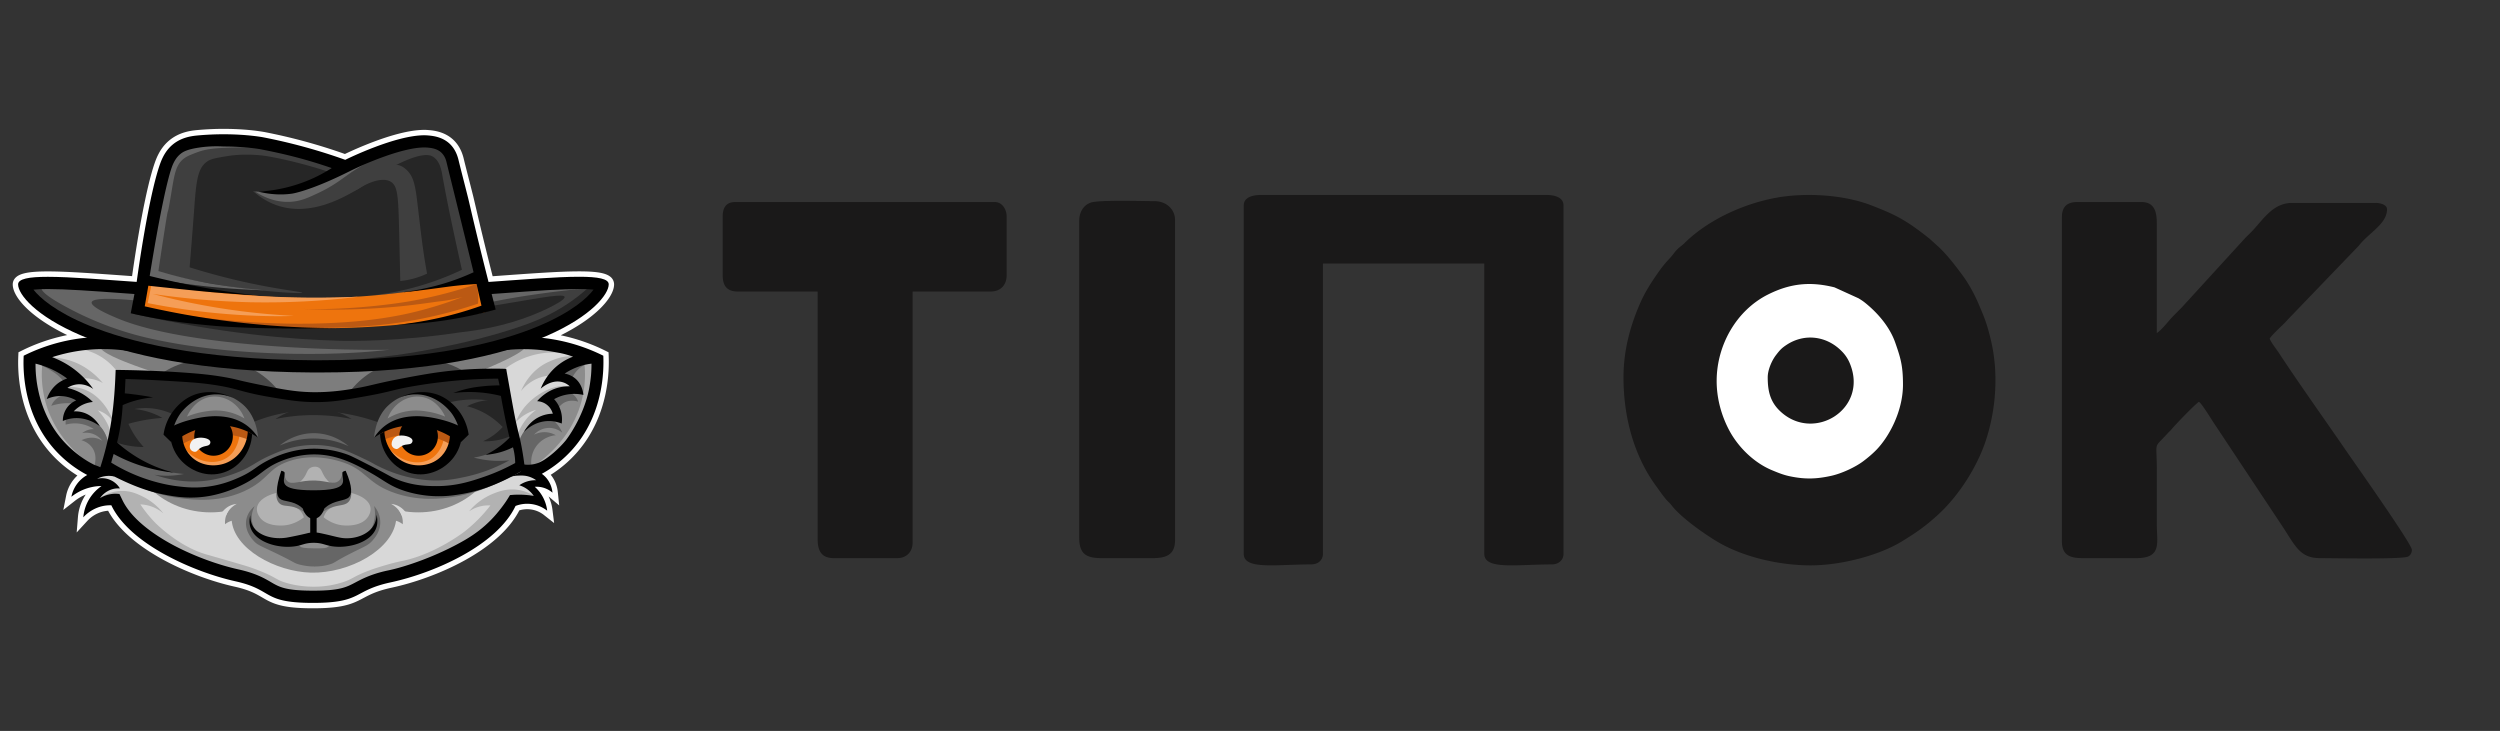 <svg xmlns="http://www.w3.org/2000/svg" width="236" height="69" fill="none"><rect width="100%" height="100%" fill="#333333" stroke="none"/><path fill="#fff" d="M170.78 46.829c5.656 0 10.242-4.626 10.242-10.332s-4.586-10.332-10.242-10.332-10.242 4.626-10.242 10.332 4.585 10.332 10.242 10.332"/><path fill="#1A1919" fill-rule="evenodd" d="M194.642 20.522v30.546c0 1.285.673 1.62 1.944 1.62h5.074c2.439 0 1.944-1.41 1.944-3.157v-5.204c0-2.824-.365-1.888 1.056-3.457.174-.192.141-.116.334-.346.4-.479 2.166-2.313 2.586-2.596.287.195 1.074 1.498 1.335 1.894l6.545 9.863c1.211 1.834 1.647 3.003 3.534 3.003 1.165 0 7.721.128 8.317-.142.231-.105.398-.41.361-.679-.087-.642-5.367-8.113-6.214-9.344-1.963-2.86-4.445-6.331-6.304-9.168-.258-.393-.816-1.095-.896-1.4.249-.374 1.007-1.061 1.375-1.428.135-.137.204-.212.33-.35l.081-.09 6.621-6.885c.937-1.224 2.67-2.044 2.67-3.449 0-.43-.627-.597-1.1-.597h-7.864c-1.727 0-2.632 1.422-3.656 2.54-.253.275-.496.497-.763.767l-6.003 6.57c-.289.29-.514.52-.803.81-.394.394-1.022 1.251-1.544 1.6V21.12c.004-.928-.118-2.047-1.437-2.047h-6.089c-.972 0-1.434.466-1.434 1.45m-126.42-.084v5.545c0 1.014.419 1.537 1.437 1.537h7.527v23.376c0 1.136.39 1.79 1.523 1.79h6.003c.857 0 1.438-.593 1.438-1.45V27.52h7.357c1.01 0 1.521-.674 1.521-1.537v-5.545c0-.687-.438-1.364-1.1-1.364H69.405c-.842-.002-1.183.509-1.183 1.364m49.186-1.04v32.886c0 1.531 3.07.996 6.371.996.649 0 1.107-.414 1.107-.996V24.88h15.232v27.405c0 1.531 3.071.996 6.371.996.647 0 1.107-.414 1.107-.996V19.398c0-.766-.81-.996-1.662-.996H119.07c-.851 0-1.662.23-1.662.995m35.85 16.227c0 3.832 1.024 7.443 3.056 10.227.326.446.586.839.942 1.267.191.23.339.322.531.573.888 1.16 3.023 2.65 4.246 3.395 2.328 1.416 5.76 2.286 8.895 2.286 2.885 0 6.461-.948 8.591-2.253 1.423-.872 2.213-1.418 3.466-2.56l.042-.041.043-.041c1.886-1.761 3.591-4.441 4.398-6.91.991-3.024 1.199-6.458.457-9.525-.358-1.479-.568-1.995-1.125-3.301-.422-.994-.955-1.967-1.558-2.78-.671-.903-1.426-1.899-2.256-2.672l-.847-.765c-2.173-1.715-3.1-2.226-5.569-3.169-2.531-.965-6.087-1.192-8.846-.696-3.113.56-6.455 2.076-8.696 4.278-.431.423-.54.356-1.073 1.052-.456.597-.643.621-1.487 1.827-.587.838-1.186 1.781-1.605 2.732-.848 1.924-1.605 4.295-1.605 7.076m13.615 0c0 1.285.228 2.318 1.204 3.222 3.157 2.933 8.29-.226 6.567-4.493a3.5 3.5 0 0 0-.814-1.226c-1.412-1.418-3.488-1.686-5.178-.572-.481.316-.644.507-.993.96-.398.516-.786 1.396-.786 2.109m-4.82.34c0-3.383 1.867-6.668 4.848-8.163 2.096-1.05 3.981-1.248 6.277-.674l2.273 1.035c.282.176.41.257.651.451 1.184.959 2.295 2.257 2.811 3.734.493 1.415.729 2.15.729 3.958 0 2.493-1.306 4.948-2.557 6.208-.367.37-.764.703-1.187 1.021-.762.575-2.057 1.17-3.026 1.383-1.417.315-2.504.339-3.921.041-.627-.13-1.158-.355-1.705-.583-1.677-.704-3.174-2.173-4.026-3.788-.725-1.38-1.167-2.983-1.167-4.623m-60.176-15.1v29.862c0 1.526.605 1.963 2.115 1.963h4.82c1.332 0 2.114-.355 2.114-1.706V20.779c0-1.052-.859-1.791-1.944-1.791-1.052 0-5.305-.135-6.031.144a3 3 0 0 0-.287.136c-.486.303-.787.867-.787 1.597" clip-rule="evenodd"/><path fill="#fff" d="M21.113 12.164c1.146 0 2.097.073 2.763.146a18 18 0 0 1 1.04.146q.01 0 .015.003h.007a53 53 0 0 1 7.622 2.078 35 35 0 0 1 2.686-1.145c1.49-.561 3.35-1.132 4.808-1.132q.132 0 .258.007l.244.02h.005c.379.04 1.256.13 2.03.736l.153.128.002.002c.442.4.82.977 1.023 1.802v.002c.274 1.123.498 1.96.878 3.47.096.378.283 1.206.599 2.54.293 1.233.7 2.913 1.259 5.11 3.415-.246 6.235-.46 8.16-.46.901 0 1.65.045 2.187.172.265.063.525.156.729.309a.92.92 0 0 1 .389.744c0 .365-.152.764-.392 1.156-.246.402-.61.841-1.1 1.298-.803.75-1.963 1.566-3.542 2.355 1.778.369 3.21.958 4.241 1.471l.269.134.013.303c.052 1.251.09 5.562-2.915 9.062l-.146.166a11.4 11.4 0 0 1-2.41 2.035l.04.048c.487.614.598 1.269.63 1.584l.132 1.26-.961-.816-.043-.033c.246.517.333.98.37 1.282l.153 1.228-.967-.763a2.55 2.55 0 0 0-1.23-.52 2.6 2.6 0 0 0-1.086.086c-.997 1.936-2.98 3.519-5.157 4.72-2.264 1.25-4.812 2.13-6.89 2.578-1.724.372-2.307.816-3.135 1.22-.883.43-1.894.727-4.293.727h-.048c-2.464-.002-3.46-.316-4.316-.776-.79-.424-1.323-.886-3.062-1.272-2-.444-4.537-1.334-6.804-2.584-2.139-1.18-4.11-2.721-5.115-4.576a3 3 0 0 0-.62.112 3.03 3.03 0 0 0-1.351.855l-.996 1.082.12-1.471a4.5 4.5 0 0 1 .512-1.735l.001-.002q.106-.198.223-.37a4.3 4.3 0 0 0-1.045.611l-1.074.843.267-1.346c.06-.307.215-.875.647-1.445l.074-.094q.17-.208.342-.364a11.6 11.6 0 0 1-2.313-1.882l-.204-.222c-3.18-3.553-3.118-8-3.06-9.231l.013-.3.266-.133a17.3 17.3 0 0 1 4.336-1.491c-1.616-.784-2.801-1.594-3.622-2.339-.497-.452-.869-.887-1.119-1.288-.244-.39-.4-.79-.4-1.158 0-.327.17-.578.39-.743.203-.152.462-.245.727-.308.537-.128 1.286-.175 2.187-.175 1.892 0 4.636.206 7.96.446.39-2.74.802-5.134 1.2-7.036.425-2.035.843-3.559 1.214-4.329l.003-.005c.117-.236.42-.873 1.078-1.427.958-.807 2.07-.935 2.626-.989h.003c.909-.082 1.76-.117 2.522-.117M10.948 47.122a2 2 0 0 0-.38.024h-.002q-.107.017-.205.042h.041l.126.002.306.01.133.278c.81 1.695 2.648 3.208 4.84 4.417 2.176 1.2 4.622 2.058 6.535 2.483 1.91.424 2.597.979 3.322 1.368.659.354 1.474.654 3.84.656h.047c2.3 0 3.148-.282 3.852-.626.758-.37 1.487-.894 3.364-1.299l.38-.085c1.918-.452 4.203-1.266 6.236-2.389 2.118-1.17 3.894-2.635 4.752-4.31-.17.248-.71 1.014-1.43 1.749a11.8 11.8 0 0 1-2.608 2c-2.624 1.52-5.686 2.565-7.35 2.905-.377.078-1.11.243-1.948.596-.397.166-.71.333-1.01.49-.431.229-.847.45-1.49.604-.63.15-1.46.232-2.738.232h-.049c-1.297-.002-2.128-.087-2.748-.244-.636-.16-1.03-.39-1.432-.625l-.001-.001c-.619-.362-1.366-.803-2.955-1.154h-.001c-2.122-.473-4.55-1.391-6.501-2.468-2.341-1.293-4.034-2.787-4.783-4.359zM9.755 33.466c-.934 0-1.734.085-2.345.18l-.25.042q-.406.071-.773.155.188.108.382.23a8.8 8.8 0 0 1 2.448 2.354l-.666.661c.231.175.42.347.57.496l.785.777-1.096.096a2.3 2.3 0 0 0-.515.104c.938.398 1.418 1.16 1.565 1.413l-.733.672c-.301-.22-1.133-.767-2.19-.65-.321.036-.59.121-.808.215l-.467.2c.212.306.451.613.723.912.93 1.03 1.984 1.705 2.472 1.96l.207.11.05.026a5.8 5.8 0 0 1 2.04 1.186l-.209.41c.467.296.714.675.806.825l.501.825-.409-.02.158.326.002.002c.613 1.289 2.087 2.654 4.357 3.908 1.868 1.03 4.206 1.914 6.233 2.367 1.73.382 2.578.876 3.246 1.267l.279.16c.27.15.524.267.891.36.504.127 1.24.21 2.505.213h.047c1.245 0 1.985-.08 2.506-.205.509-.122.828-.29 1.252-.514.297-.156.646-.343 1.09-.53l.342-.136a12 12 0 0 1 1.793-.517h.002c1.559-.318 4.519-1.324 7.047-2.79h.001a10.8 10.8 0 0 0 2.392-1.832c.723-.74 1.256-1.52 1.35-1.659l.001-.002c.156-.23.276-.432.372-.591l.131-.219.253-.025q.206-.02.43-.03l-.659-.193.815-.575a3.4 3.4 0 0 0-.482.093l-.32-.967q.32-.13.655-.29h.003l.148-.068.035-.017h.002a.35.35 0 0 0 .103-.101c.045-.062.105-.172.152-.36l.111-.434.441.054c.202.025.487.043.818-.034.366-.084.637-.24.91-.43A9 9 0 0 0 52.9 41.39l.093-.11.023-.028.005-.006v-.001l.003-.003.011-.014.047-.062a9 9 0 0 0 .326-.474l-.572-.233a2.7 2.7 0 0 0-1.262-.19c-.96.093-1.572.684-1.756.875l-.807-.6c.172-.321.732-1.286 1.905-1.75l.182-.066a4 4 0 0 1 .262-.075 1.1 1.1 0 0 0-.673-.27l-1.067-.037.704-.81c.151-.174.395-.43.733-.686l-.487-.347c.231-.574.773-1.677 1.937-2.541q.102-.077.204-.146a30 30 0 0 0-.688-.122 15.3 15.3 0 0 0-4.013-.157c-4.242 1.237-10.07 2.138-17.897 2.138h-.532c-7.768-.04-13.602-.903-17.892-2.084a15 15 0 0 0-1.934-.124m-.563 13.449a3.5 3.5 0 0 0-.429.627l-.007.015q.249-.12.543-.208.12-.037.238-.063zm39.506.297a7 7 0 0 0-.258.012l-.064.103.11-.042q.089-.035.212-.073m-40.22-1.924c-.12.065-.295.176-.48.346q.255-.086.542-.15l.144-.029q.258-.047.491-.065l-.154-.399zm42.947-1.317a3.177 3.177 0 0 1-1.61.41l-.026.052q.078.014.159.035l.178.051.003.001q.109.036.206.078l.569-.316q.252-.142.52-.31M2.729 33.907c-.035 1.463.125 5.195 2.811 8.195l.186.202a10.6 10.6 0 0 0 2.747 2.083l.573.303q.11-.053.246-.105a5 5 0 0 0-.536-.21l-.042-.014-.04-.021h-.001l-.004-.003-.017-.01-.259-.136c-.572-.299-1.73-1.044-2.756-2.18a10.5 10.5 0 0 1-2.039-3.389l-.053.026.03-.09a12.25 12.25 0 0 1-.727-4.234l.003-.477zm53.615.422q.002.388-.025.853l-.025.319v.01l-.003.024a15 15 0 0 1-.203 1.368c-.296 1.43-.864 2.672-1.353 3.55a13 13 0 0 1-.841 1.322l-.058.077-.016.02-.006.008v.001h-.001l-.001.002-.002.003-.009.01-.03.036-.109.13a10 10 0 0 1-.979.983c.324-.278.648-.59.963-.942 2.664-2.983 2.839-6.703 2.81-8.196l-.112-.054zm-1.528 3.42a3.4 3.4 0 0 0-1.13-.012h-.002a3.4 3.4 0 0 0-.594.15 3.33 3.33 0 0 1 .436 2.172l-.086.581a12.35 12.35 0 0 0 1.376-2.89m-49.245.15v.001c-.418.02-.745.14-.942.234l-.11.052a10 10 0 0 0 .906 1.864v-.309c0-.227.02-.99.587-1.678l.066-.078.041-.045a2.5 2.5 0 0 0-.548-.04m-1.694-2.888c.027.498.091 1.066.219 1.678v.002q.024.12.063.288c.188-.36.49-.799.97-1.175l.004-.004q.095-.07.186-.132a7.656 7.656 0 0 0-1.442-.657m51.44-.075c-.264.062-.55.152-.847.278l.01.007.084.064h.002c.289.229.494.493.642.752l.032-.226c.016-.122.028-.225.035-.295l.009-.082.002-.02v-.007q.021-.244.031-.47M8.091 32.398q-.546.055-1.124.156a16.3 16.3 0 0 0-3.879 1.186l.385.093c.399.097.87.241 1.38.46l.22.097h.001a9 9 0 0 1 1.564.931l.615.457.052-.006a7.6 7.6 0 0 0-1.078-.834 8 8 0 0 0-1.48-.74l-1.358-.512 1.378-.452c.602-.198 1.349-.4 2.221-.552l.268-.044c.323-.05.695-.097 1.109-.132zm43.157.017-.27.11q.61.057 1.215.162c.846.144 1.232.212 2.07.502l1.339.464-1.327.498c-.337.126-.75.32-1.165.631l-.002.002-.036.028q.204-.137.436-.264l.18-.093a6.2 6.2 0 0 1 2.091-.633l.395-.046a16.4 16.4 0 0 0-4.926-1.361m-38.695.3-.016.047c4.13 1.073 9.697 1.854 17.05 1.892h.526c7.022 0 12.383-.733 16.4-1.765l.116-.11.088-.083c-3.807 1.001-9.189 1.825-16.599 1.825h-.522c-7.865-.04-13.486-.94-17.386-1.989zm8.526-18.375a10.6 10.6 0 0 0-2.261.105h-.001c-1.023.159-1.31.354-1.477.496l-.002.002c-.277.232-.418.506-.523.718-.099.205-.233.604-.394 1.208-.16.597-.337 1.363-.528 2.274-.361 1.721-.767 3.95-1.186 6.525q.765.187 1.547.362a78 78 0 0 0 7.75 1.322l-.086 1.017a117 117 0 0 1-2.686-.172h-.001c-1.644-.125-2.946-.26-5.049-.479-.685-.07-1.284-.136-1.762-.188l-.088.504-.086.491a82 82 0 0 0 4.458.866 81 81 0 0 0 12.975 1.072l.01 1.02h-.024c-.76.017-6.855.155-11.386-.206h-.006l-.006-.001c-.123-.013-2.568-.21-4.689-.552a55 55 0 0 1-2.393-.443c-.402-.082-.742-.16-.953-.206l-.484-.106.095-.491.242-1.254-.314-.022h-.002c-3.118-.23-5.554-.405-7.257-.405l-.201.002c.79.685 2.138 1.582 4.329 2.477 3.494 1.425 9.99 3.167 20.96 3.224h.518c10.738 0 17.103-1.746 20.533-3.19l.287-.122c2-.872 3.24-1.733 3.973-2.393l-.241-.002c-1.703 0-4.14.174-7.267.404l-.349.025c.09.347.168.642.226.876l.121.484-.477.133a40.763 40.763 0 0 1-9.41 1.458l-.07-1.018a34.4 34.4 0 0 0 5.71-1.1l.553-.162q.591-.18 1.15-.371l-.13-.576-.136-.596a50 50 0 0 0-.899.074c-1.108.103-1.744.21-3.3.412h-.001c-.262.034-.818.106-1.306.164-.244.03-.475.056-.648.073a5 5 0 0 1-.22.018 1 1 0 0 1-.1.002.52.52 0 0 1-.237-.062.51.51 0 0 1-.267-.39v-.007c-.035-.31.2-.467.216-.478a.5.5 0 0 1 .204-.087l.108-.02.305-.044c.257-.038.625-.095 1.078-.182.907-.174 2.15-.469 3.502-.974h.002a20 20 0 0 0 1.083-.44c-1.26-5.176-2.202-8.945-2.44-9.937l-.002-.005-.001-.005c-.042-.188-.131-.484-.363-.693-.264-.238-.635-.291-.97-.326a3 3 0 0 0-.286-.011c-.901 0-2.187.333-3.48.787a31 31 0 0 0-3.252 1.361l-.053.029-.051.023v.001l-.288.143-.04.018-.017.009-.004.001c-1.745.859-3.031 1.352-3.89 1.63-.43.14-.754.227-.973.28a6 6 0 0 1-.32.066l-.02.003h-.006l-.002.001h-.003c-.75.108-1.907.167-3.377-.195l.09-1.006a13.9 13.9 0 0 0 5.01-1.232l.002-.001q.372-.171.712-.353c-1.875-.6-3.58-1.015-5.558-1.398l-.026-.006-.033-.005-.18-.03c-.16-.024-.396-.056-.695-.088a24 24 0 0 0-2.487-.13h-.029m28.353 17.53q-.353.124-.733.247l.053.059-.105.099q.404-.13.785-.263zm7.005-4.225c-.628.848-2.17 2.25-5.396 3.608l-.227.094q.141.01.286.026l.34-.145c2.07-.908 3.474-1.861 4.35-2.68.44-.41.74-.78.926-1.085.133-.217.196-.384.223-.498zm-54.201-.665c.029.113.093.273.223.481.19.303.494.668.94 1.074.894.812 2.324 1.755 4.435 2.656q.198.084.404.168.154-.014.304-.024-.144-.056-.282-.113c-3.279-1.339-4.851-2.729-5.498-3.563zm10.695 2.203.165.036.069-.39.09-.521-.153-.011zm32.916-.875.098.433.039.17.19-.05-.146-.566zm8.818-1.67c-1.85 0-4.556.204-7.904.445l.034.133.535-.038 2.214-.16c2.092-.146 3.815-.247 5.126-.247.64 0 1.094.025 1.417.06l.86.097.005-.025a1.2 1.2 0 0 0-.332-.119q-.62-.146-1.955-.145m-50.158.006q-1.333 0-1.954.147c-.177.042-.28.087-.332.119l.004.024.88-.098c.322-.036.772-.06 1.407-.06 1.749 0 4.228.179 7.33.407l.438.03.026-.133c-3.297-.237-5.963-.436-7.799-.436m16.606-13.457c-.732 0-1.552.032-2.43.111l.001.001c-.531.051-1.368.162-2.073.756-.485.409-.712.878-.822 1.1-.309.644-.705 2.047-1.132 4.088-.388 1.858-.793 4.204-1.177 6.898l.122.008.03-.179c.447-2.782.883-5.193 1.27-7.038.194-.922.375-1.707.54-2.328.164-.61.32-1.095.466-1.396l.002-.004c.112-.227.33-.668.78-1.045.361-.307.85-.55 1.972-.724l.238-.035c.577-.077 1.328-.13 2.216-.08 1.066 0 1.957.066 2.586.134a17 17 0 0 1 .94.127l.058.01.037.008c2.376.46 4.38.971 6.74 1.784l.998.344-.82.524q.372-.172.779-.372l.03-.015.007-.002.016-.008.274-.135.013-.006.013-.006.01-.005.068-.035.003-.002c.787-.389 2.049-.948 3.37-1.411 1.304-.458 2.727-.844 3.811-.844q.198 0 .381.016l.006.001c.307.032 1.004.094 1.543.58l.086.082c.403.41.537.91.589 1.142.246 1.022 1.227 4.945 2.542 10.351l.101.413-.384.175-.357.158q.206-.015.363-.025l-.02-.11.565-.04.014-.002a326 326 0 0 1-1.217-4.945c-.322-1.356-.501-2.156-.595-2.523v-.002c-.376-1.493-.606-2.353-.88-3.479-.156-.633-.43-1.028-.714-1.286l-.104-.086c-.523-.41-1.136-.487-1.511-.527a4 4 0 0 0-.403-.02c-1.26 0-2.971.508-4.454 1.067a34 34 0 0 0-2.789 1.198l-.19.093-.2-.07a52.6 52.6 0 0 0-6.894-1.95l-.78-.157h-.002l-.01-.002-.047-.009-.188-.03a17 17 0 0 0-.733-.096 25 25 0 0 0-2.654-.14m11.343 2.682h.002l.001-.002zm-7.94-1.273h-.003z"/><path fill="#D8D8D8" d="M48.827 45.497c1.083-.362 3.035-1.197 4.732-3.08 3.11-3.458 2.916-7.75 2.86-8.65a16.5 16.5 0 0 0-4.534-1.493 16.5 16.5 0 0 0-5.615 0 38.4 38.4 0 0 0 .704 6.747 38 38 0 0 0 1.853 6.476"/><path fill="#D8D8D8" d="M49.663 45.816a2.45 2.45 0 0 1 1.263 1.517 7 7 0 0 0-1.21-.134 6.8 6.8 0 0 0-1.239.086 16 16 0 0 1-2.633 2.942s-3.62 3.143-9.014 4.411c-.246.057-.922.181-1.773.534-1.602.668-1.796 1.36-5.422 1.354-3.64-.004-3.767-.72-5.275-1.406-.865-.396-1.564-.525-1.82-.582-6.367-1.512-9.765-4.978-9.765-4.978a13 13 0 0 1-1.792-2.29 3.9 3.9 0 0 0-2.529.51 3.223 3.223 0 0 1 1.853-1.993 2.2 2.2 0 0 0-.856-.367c-.95-.186-1.701.33-1.871.453a5.5 5.5 0 0 1 1.82-1.277c.16-.067.32-.124.472-.177a64 64 0 0 0 1.872-13.624q17.173-.466 34.346-.925c.978 4.774 1.961 9.547 2.94 14.32.284.02.865.1 1.47.482.643.405.97.94 1.106 1.197a1.78 1.78 0 0 0-.974-.32 1.8 1.8 0 0 0-.969.267"/><path fill="#8C8C8C" d="M21.246 49.488a2 2 0 0 1 .289-1.216c.435-.691 1.158-.84 1.285-.863l.142 1.803a1.745 1.745 0 0 0-1.716.276"/><path fill="#B2B2B2" d="M50.864 47.118c-.014 0-1.13.077-1.144.081-.019 0-1.224.086-1.239.086a16 16 0 0 1-2.633 2.943s-3.62 3.142-9.014 4.41c-.245.058-.922.182-1.772.534-1.603.668-1.797 1.36-5.422 1.355-3.64-.005-3.768-.72-5.275-1.407-.865-.396-1.565-.525-1.82-.582-6.367-1.511-9.766-4.978-9.766-4.978a13 13 0 0 1-1.792-2.289 5 5 0 0 1-1.772-.114c.312-.239 1.078-.763 2.155-.811.917-.043 1.589.281 2.057.505a5.7 5.7 0 0 1 2.004 1.622 3.508 3.508 0 0 0-2.18-.858 12 12 0 0 0 1.405 1.735s1.933 1.984 4.348 2.833c.1.033.208.071.208.071.374.124.79.22 3.815 1.111.236.072.799.239 1.503.525 1.654.667 1.508.853 2.567 1.154.477.138 2.732.739 5.256-.081.993-.32.893-.496 2.41-1.078.374-.143.677-.248.951-.33.435-.133.752-.228 1.13-.333a17 17 0 0 1 1.205-.286c3.177-.677 5.87-2.809 5.87-2.809a14 14 0 0 0 2.374-2.413 3.25 3.25 0 0 0-2.014.558 5.8 5.8 0 0 1 2.326-1.688c.496-.195 1.229-.467 2.198-.353.988.124 1.706.606 2.06.887"/><path fill="#8C8C8C" d="M38.017 49.488a2 2 0 0 0-.288-1.216c-.435-.691-1.158-.84-1.286-.863l-.142 1.803a1.745 1.745 0 0 1 1.716.276"/><path fill="#8C8C8C" d="M37.412 48.911c-.175 2.947-4.476 5.245-8.073 5.145-3.318-.09-7.332-2.255-7.478-5.05-.109-2.036 1.867-3.733 2.723-4.463.803-.691 2.467-1.855 4.802-1.965.633-.028 3.229-.076 5.497 1.941.747.653 2.652 2.342 2.53 4.392"/><path fill="#262626" d="M16.727 14.082c1.546-1.255 3.602-1.016 7.327-.53a35.2 35.2 0 0 1 8.272 2.127 24 24 0 0 1 5.27-1.702c2.345-.468 2.903-.577 3.428-.372 1.579.624 2.108 2.703 2.69 5.154.685 2.914 1.474 6.5 2.264 10.658a72.7 72.7 0 0 1-16.767 1.688 72.5 72.5 0 0 1-15.996-2.046c.478-2.99.908-5.56 1.253-7.586.908-5.346 1.168-6.505 2.26-7.391"/><path fill="#3F3F3F" d="M16.779 13.972c1.55-1.287 3.625-1.016 7.327-.53a35.2 35.2 0 0 1 8.272 2.127 24 24 0 0 1 5.27-1.702c2.402-.477 2.936-.562 3.427-.372.894.353 1.693 1.245 2.818 5.117a48 48 0 0 1 1.54 7.534 53 53 0 0 1-5.393 1.178 52 52 0 0 1-5.039.577 26.6 26.6 0 0 0 8.603-2.432c-.822-3.681-1.437-6.6-1.857-8.974-.08-.463-.242-1.326-.898-1.717-.246-.143-1.107-.548-4.35 1.278-1.829 1.03-1.734 1.264-3.043 1.993-1.253.701-4.066 2.27-6.996 1.436-1.064-.306-1.92-.864-2.581-1.45a9.7 9.7 0 0 0 2.845.029c2.1-.296 3.612-1.23 4.401-1.808a43 43 0 0 0-3.796-1.078c-1.744-.41-2.51-.495-2.765-.52-1.616-.147-2.746.015-3.134.082-1.002.167-1.503.248-1.872.505-.983.687-1.044 2.022-1.276 5.155a522 522 0 0 1-.383 4.835 64 64 0 0 0 4.297 1.183c3.82.906 6.344 1.12 6.334 1.216-.014.114-3.956-.076-8.655-.878a64 64 0 0 1-6.282-1.397c.165-1.292.463-3.214.993-5.522.76-3.309 1.153-5.002 2.193-5.865"/><path fill="#B2B2B2" d="M31.4 45.93c-.048.177-.44.206-.525.215-.53.053-.648-.276-1.177-.29-.558-.015-.724.348-1.282.266-.066-.01-.468-.062-.5-.233-.034-.153.255-.239.567-.553.534-.534.425-.988.87-1.197.032-.015.34-.153.647-.038.44.162.345.643.936 1.278.27.286.501.405.463.553"/><path fill="#8C8C8C" d="M19.884 48.368c4.352 0 7.88-3.246 7.88-7.249s-3.528-7.248-7.88-7.248-7.88 3.245-7.88 7.248 3.528 7.249 7.88 7.249"/><path fill="#666" d="M32.69 45.402c.024.896-1.607 1.84-3.063 1.84-1.427 0-3.053-.901-3.063-1.84-.004-.282.137-.525.298-.716 0 .205.033.501.237.706.453.472 1.205-.086 2.69-.029 1.148.048 1.724.425 2.188.029.231-.2.312-.491.345-.706.203.2.359.439.368.716"/><path fill="#8C8C8C" d="M39.482 48.368c4.352 0 7.88-3.246 7.88-7.249s-3.528-7.248-7.88-7.248-7.88 3.245-7.88 7.248 3.528 7.249 7.88 7.249"/><path fill="#D8D8D8" d="M10.62 45.497c-1.083-.362-3.035-1.197-4.732-3.08-3.11-3.458-2.917-7.75-2.86-8.65a16.5 16.5 0 0 1 4.533-1.493 16.5 16.5 0 0 1 5.616 0 38.4 38.4 0 0 1-.704 6.747 38 38 0 0 1-1.854 6.476"/><path fill="#B2B2B2" d="M48.794 44.247a8.1 8.1 0 0 0 2.925-.596c.86-.353 1.475-.61 1.84-1.24.623-1.082-.308-2.823-1.008-3.72-.43-.552-.789-.781-.713-.981.151-.396 1.74-.143 3.162.157.964-1.392.936-3.018.156-3.777-1.016-.987-2.94-.124-3.36.067-1.679.754-2.402 2.27-2.61 2.752.955-1.16 2.387-1.693 3.678-1.355 1.049.272 1.659 1.035 1.871 1.33a2.7 2.7 0 0 0-.553-.29c-1.512-.572-3.29.462-4.24 1.383-.335.324-.87.925-1.267 1.888.194-.205.473-.458.842-.691a4.1 4.1 0 0 1 1.082-.477 5.06 5.06 0 0 0-1.82 2.55 5.05 5.05 0 0 0 .015 3"/><path fill="#B2B2B2" d="M54.5 33.59a15.46 15.46 0 0 0-7.923-1.364l-.482-2.351q-17.173.466-34.346.925c-.014.42-.028.849-.052 1.288q-.43-.035-.912-.048s-.558-.014-.998.005c-1.13.047-2.92.72-3.138.806.562.01 1.881.11 3.162 1.01a5.6 5.6 0 0 1 1.475 1.54 71 71 0 0 1 4.268.106c7.96.453 9.048 1.95 14.28 1.86 3.05-.053 2.581-.558 10.329-1.488 2.982-.358 5.44-.568 7.062-.692a7.6 7.6 0 0 1 2.69-1.54c2.065-.677 3.847-.272 4.584-.057"/><path fill="#666" d="M27.764 41.12c0 4.005-15.755 4.005-15.755 0 0-4.006 3.526-7.249 7.88-7.249 4.349 0 7.875 3.247 7.875 7.248M47.357 41.12c0 4.005-15.755 4.005-15.755 0 0-4.006 3.527-7.249 7.88-7.249 4.349 0 7.875 3.247 7.875 7.248"/><path fill="#000" d="M49.678 32.555c-.108-.41-1.725-.338-3.1-.21l-.483-2.35q-17.172.466-34.346.925c-.014.42-.028.848-.052 1.287q-.43-.035-.912-.047c-.586.057-1.304.186-1.356.49-.11.592 2.363 1.508 3.242 1.837 9.052 3.352 18.18 3.19 18.18 3.19 7.591-.263 12.399-1.74 15.32-2.99.87-.377 3.654-1.569 3.507-2.132" opacity=".3"/><path fill="#B2B2B2" d="M9.925 44.667a10.2 10.2 0 0 1-3.895-2.451c-3.19-3.243-3.044-7.587-3.002-8.45a8.7 8.7 0 0 1 1.891-.043c.289.024 1.04.096 1.825.358 1.427.481 2.41 1.426 2.964 2.074a3.56 3.56 0 0 0-2.255-.4 3.54 3.54 0 0 0-1.877.934 4 4 0 0 1 1.92-.062c2.34.53 3.214 3.148 3.28 3.348a2.597 2.597 0 0 0-1.541-1.235 4.84 4.84 0 0 1 1.305 2.432c.354 1.778-.416 3.161-.615 3.495"/><path fill="#666" d="M10.734 44.448c10.319.062 14.138-.463 15.495-1.035.298-.124 1.593-.73 3.36-.72.79.005 1.414.129 1.859.239 2.845.696 5.913 2.58 6.995 3.109 1.834.896 4.846 1.268 9.998-1.197l.01-.005c.004.01-2.6 1.607-5.664 2.074-.997.153-3.299.477-5.785-.467-2.506-.954-2.42-2.15-4.888-2.885-.629-.186-2.704-.777-4.902 0-1.862.658-1.83 1.583-3.715 2.59-2.586 1.377-5.275 1.034-6.523.877-3.11-.387-5.27-1.836-6.24-2.58"/><path fill="#3F3F3F" d="M2.263 27.105c.482-1.908 12.252 1.42 30.526 1.115 14.1-.233 23.214-2.48 23.62-.877.332 1.307-5.42 4-9.325 5.34-5.815 1.994-10.433 2.018-17.627 1.994-7.771-.029-12.763-.095-18.894-2.47-2.628-1.02-8.65-3.715-8.3-5.102"/><path fill="#262626" d="M12.59 29.618c8.349 1.902 15.009 2.427 19.405 2.55.983.03 5.653.087 11.463-.796 3.9-.424 6.584-1.445 8.281-2.274.468-.23 1.64-.816 1.56-1.078-.094-.3-1.839.01-5.285.596-1.938.334-3.89.606-5.823.982-2.836.563-10.23.883-29.6.02"/><path fill="#262626" d="M27.135 34.482c.005.147 3.271.252 6.717.119 2.18-.086 7.166-.377 13.477-1.955 0 0 4.864-1.216 8.22-4.187.316-.282 1.125-.878.988-1.397-.057-.224-.274-.358-.435-.439-.345.343-.865.83-1.541 1.354-2.014 1.564-3.933 2.318-5.294 2.79-5.512 1.917-11.855 2.751-11.855 2.751-6.103.806-10.281.806-10.277.963"/><path fill="#666" d="M7.869 27.024c2.16.195 3.961.467 5.275.696l-.17.658c-1.995-.191-4.216-.305-4.32.157-.104.448 1.791 1.245 2.439 1.517 7.577 3.185 25.813 3.013 25.809 2.951 0-.028-4.396.644-11.662.32-5.157-.234-8.465-.83-10.432-1.235-.969-.2-4.4-.902-8.258-2.952-.874-.463-2.793-1.497-2.633-2.008.038-.138.307-.429 3.952-.105M54.67 27.281c.07 0-1.787.162-4.61.582-1.55.229-2.835.472-3.733.658-.19-.367-.383-.73-.572-1.097zM37.847 14.067c-2.038.61-3.484 1.412-4.425 2.032-1.073.706-1.782 1.368-3.36 2.112-.97.458-1.679.787-2.648.84-1.522.08-2.718-.568-3.318-.959 1.81.062 3.857-.143 5.97-.916 1.555-.572 2.505-1.492 4.822-2.312a20 20 0 0 1 2.959-.797"/><path fill="#8C8C8C" d="M49.187 44.5c.979-.172 2.765-.644 4.368-2.089 3.535-3.18 2.926-8.149 2.86-8.65a5.9 5.9 0 0 0-2.165.396 5.85 5.85 0 0 0-2.014 1.316c.156-.024.974-.124 1.659.439.373.305.544.672.62.873a5.6 5.6 0 0 0-2.831.763l.949 1.673c-.114-.004-2.052-.076-3.177 1.555a3.7 3.7 0 0 0-.269 3.724"/><path fill="#666" d="M50.255 44.41c-.043-.134-.36-1.202.316-2.208.667-.997 1.759-1.106 1.896-1.116a2.13 2.13 0 0 0-1.026-.29 2.2 2.2 0 0 0-1.026.237 1.97 1.97 0 0 1 1.371-.639c.7-.019 1.172.353 1.29.453a3 3 0 0 0-.5-.824 3.4 3.4 0 0 0-.37-.372c.043-.267.157-.72.502-1.145.137-.167.336-.41.685-.558.53-.224 1.026-.08 1.187-.028a1.5 1.5 0 0 0-.369-.587 1.4 1.4 0 0 0-.487-.3c.005-.325.062-1.398.86-2.16.199-.186.402-.325.591-.42a1.96 1.96 0 0 0-.95-.281c-1.238-.024-1.98 1.249-2.013 1.316.156-.024.973-.124 1.659.438.373.306.543.673.619.873a5.6 5.6 0 0 0-2.832.763l.95 1.674c-.217 0-2.15.028-3.176 1.554-.42.625-1.011 1.998-.336 2.919.34.472.866.634 1.159.7"/><path fill="#8C8C8C" d="M9.599 44.753c-.983-.348-2.416-1.02-3.71-2.341-3.258-3.305-2.927-7.868-2.86-8.65.548.09 1.214.252 1.933.543a9.4 9.4 0 0 1 2.58 1.569 4.384 4.384 0 0 0-2.529 1.33 4.4 4.4 0 0 1 1.688 0c.53.105.95.296 1.239.453-.534.568-1.073 1.135-1.607 1.703.193-.038 1.805-.325 2.95.744 1.143 1.068 1.346 3.042.316 4.649"/><path fill="#666" d="M9.613 44.744c-.25-.22-.501-.434-.752-.654.029-.067.407-1.006-.146-1.812-.35-.51-.865-.672-1.026-.72.222-.11.88-.386 1.579-.138.15.052.283.124.397.2-.118-.148-.478-.572-1.092-.72a2 2 0 0 0-.818-.014 1.74 1.74 0 0 1 1.106-.377 3.25 3.25 0 0 0-2.661-.424 1.93 1.93 0 0 1 .265-1.164c.302-.5.746-.706.898-.763a4.9 4.9 0 0 0-2.524.153 1.73 1.73 0 0 1 .68-.806c.487-.3.965-.258 1.106-.239a3.7 3.7 0 0 0-.59-1.216c-.421-.572-.908-.882-1.286-1.115a6 6 0 0 0-.927-.468.96.96 0 0 1 .416-.248c.222-.066.454-.033.742.072.468.172 1.418.72 2.581 1.569a4.384 4.384 0 0 0-2.529 1.33 4.4 4.4 0 0 1 1.688 0c.53.105.95.296 1.238.453-.534.568-1.073 1.135-1.607 1.703.194-.039 1.806-.325 2.95.743 1.139 1.069 1.342 3.047.312 4.654"/><path fill="#B2B2B2" d="M8.654 43.904c-.605-.272-4.136-1.94-5.242-5.822a8.75 8.75 0 0 1-.156-4.04l.737.344a9.8 9.8 0 0 0 .213 3.214c.846 3.629 3.531 5.67 4.448 6.304M50.515 43.904c.605-.272 4.136-1.94 5.242-5.822a8.75 8.75 0 0 0 .156-4.04l-.737.344a9.8 9.8 0 0 1-.213 3.214c-.846 3.629-3.531 5.67-4.448 6.304M28.402 48.291c.17.21.246.42.279.544-.317.252-1.026.734-2.004.772-.274.01-1.626.062-2.198-.84-.066-.104-.26-.41-.222-.796.085-.863 1.257-1.325 1.91-1.45.316-.061.604-.109.907.039.633.315.695 1.202.7 1.288.122.047.396.162.628.443M30.833 48.291c-.17.21-.246.42-.28.544.317.252 1.026.734 2.005.772.274.01 1.626.062 2.198-.84.066-.104.26-.41.222-.796-.085-.863-1.257-1.325-1.91-1.45-.316-.061-.605-.109-.907.039-.634.315-.695 1.202-.7 1.288a1.5 1.5 0 0 0-.628.443"/><path fill="#3F3F3F" d="M33.46 18.054c2.284-1.517 3.224-1.025 3.437-.892.667.415.705 1.388.79 4.998.023.944.056 2.46.099 4.367a7.684 7.684 0 0 0 2.529-.696 60 60 0 0 1-.364-2.231c-.151-1.05-.255-1.941-.473-3.8-.241-2.061-.354-3.038-1.054-3.72-.147-.143-.501-.482-1.016-.53-.492-.047-.884.191-1.144.358-1.154.73-2.255 1.664-2.803 2.146"/><path fill="#EE740D" d="M45.978 29.418a78 78 0 0 1-9.105 1.301c-9.302.773-17.385-.262-23.663-1.66.293-.905.591-1.816.884-2.722 5.205 1.216 12.177 2.217 20.326 1.621a67 67 0 0 0 10.456-1.602c.369 1.02.733 2.041 1.102 3.061"/><path fill="#BB5913" d="M45.132 28.66a43 43 0 0 1-4.415 1.234c-3.947.882-7.03.973-8.958 1.035-7.828.253-15.882-1.368-18.26-1.874 6.33 1.268 11.567 1.526 15.254 1.502 5.852-.038 9.265-.796 11.146-1.302 1.57-.42 2.855-.872 3.767-1.22a14 14 0 0 1-2.344.433s-1.943.291-3.579.454a65 65 0 0 1-9.25.238h.024c5.218.162 10.153-.72 10.153-.72a43 43 0 0 0 2.898-.615 40 40 0 0 0 3.427-1.016 7 7 0 0 1 .137 1.85"/><path fill="#F59E57" d="M14.411 27.744a73 73 0 0 0 2.014.5c3.99.92 7.785 1.393 11.302 1.574.113.005-5.346.281-12.215-.916-.619-.11-1.153-.21-1.569-.29l.369-1.793c2.893.476 6.098.872 9.577 1.092 3.61.224 6.958.228 9.978.1a73 73 0 0 1-10.257.52 75 75 0 0 1-9.199-.787"/><path fill="#666" d="M33.144 46.365c.057.481-.061.758-.17.915-.388.568-1.083.267-2.16.84-.719.381-.757.696-1.21.705-.525.005-.596-.415-1.395-.782-.96-.443-1.489-.138-1.877-.577-.184-.21-.35-.61-.156-1.454.648.348 1.92.925 3.617.977a8.3 8.3 0 0 0 3.35-.624M15.99 14.983c-.058.072-.095.12-.152.205-1.168 1.85-1.272 5.174-1.272 5.174-.047 1.43-.227 3.39-.808 5.942q.752.072 1.503.138a68 68 0 0 0 9.724.958q.007-.001-.128-.01a62 62 0 0 1-4.892-.605 44 44 0 0 1-5.011-1.197c.123-.839.293-1.974.501-3.323.605-3.91.194-.925.685-3.853.322-1.932.435-2.828 1.201-3.429.293-.229.586-.343 1.068-.53.421-.161 1.021-.4 2.373-.476a53 53 0 0 1 2.765-.081 7 7 0 0 0-1.659-.587c-3.422-.71-5.847 1.607-5.899 1.674"/><path fill="#000" d="m48.407 31.802-1.432 1.349c.808-.129 1.635-.19 2.453-.19.898 0 1.796.075 2.68.228.837.143 1.191.205 1.99.482a5.1 5.1 0 0 0-1.29.7c-1.06.787-1.556 1.794-1.768 2.323.085-.076 1.035-.93 2.084-.61.289.085.51.243.671.39-.283-.009-.628.01-1.006.1-1.092.263-1.782.95-2.085 1.298.137.005.6.043 1.007.41.321.286.435.63.473.772a3.1 3.1 0 0 0-1.083.215c-1.002.396-1.489 1.226-1.645 1.516.208-.214.927-.915 2.07-1.025a3.2 3.2 0 0 1 1.499.224 2.81 2.81 0 0 0-.718-2.303 3.9 3.9 0 0 1 2.765-.4c-.015-.172-.1-1.026-.818-1.593a2.15 2.15 0 0 0-.95-.42q.27-.186.61-.357a5.7 5.7 0 0 1 1.923-.582c0 .334-.009.71-.047 1.125 0 0-.061.677-.198 1.345-.563 2.727-2.175 4.764-2.175 4.764s-.76.963-1.876 1.735c-.298.205-.629.401-1.083.506a2.8 2.8 0 0 1-.992.043c-.123.481-.336.682-.487.772-.048.029-.109.053-.232.11q-.347.165-.68.3c.212-.057.52-.124.898-.133.283-.01.61-.02 1.006.11.289.095.506.228.648.329a2.63 2.63 0 0 0-1.598.476 2.539 2.539 0 0 1 1.366 1.006 8.2 8.2 0 0 0-2.245-.08c-.095.157-.222.371-.388.615-.099.148-.652.958-1.408 1.73-.634.644-1.4 1.283-2.5 1.918-2.577 1.492-5.588 2.517-7.2 2.846-.388.082-1.158.253-2.042.625-.42.177-.751.353-1.05.51-.855.453-1.47.778-3.994.778h-.047c-2.562-.005-3.134-.339-3.928-.801-.643-.377-1.442-.845-3.1-1.212-2.076-.462-4.458-1.364-6.368-2.417-2.307-1.274-3.89-2.704-4.57-4.135l-.27-.558a2.7 2.7 0 0 0-.785.005 2.8 2.8 0 0 0-1.054.386 2.17 2.17 0 0 1 1.092-.825c.317-.105.6-.105.79-.095a2 2 0 0 0-.899-.796 1.94 1.94 0 0 0-1.257-.11c.16-.086.387-.186.68-.238.416-.077.766-.024.974.023a5.34 5.34 0 0 0-1.905-1.097l-.288-.152c-.53-.276-1.636-.987-2.614-2.07-1.754-1.936-2.26-4.139-2.41-4.873a11.7 11.7 0 0 1-.247-2.465c.43.105.95.267 1.508.524a8.4 8.4 0 0 1 1.475.878 3.1 3.1 0 0 0-.898.477 3.15 3.15 0 0 0-1.026 1.464 3 3 0 0 1 1.135-.282 3.05 3.05 0 0 1 1.645.41c-.185.077-.51.244-.79.587a2.13 2.13 0 0 0-.472 1.354c.255-.11.572-.21.95-.253 1.252-.138 2.217.506 2.543.744-.142-.243-.61-.977-1.527-1.278-.364-.119-.695-.133-.936-.119.165-.181.468-.462.922-.663a2.8 2.8 0 0 1 .884-.224 5 5 0 0 0-1.239-.906 4.9 4.9 0 0 0-1.172-.424c.175-.115.459-.263.832-.32.827-.124 1.456.305 1.617.425a8.27 8.27 0 0 0-3.881-3.005 15.5 15.5 0 0 1 4.83-.763c.856 0 1.717.072 2.563.21l-2.562-1.363a16.788 16.788 0 0 0-7.52 1.779c-.058 1.2-.11 5.469 2.93 8.864a11.1 11.1 0 0 0 3.072 2.394 3.01 3.01 0 0 0-1.498 2.055c.383-.3 1.026-.72 1.91-.91.345-.077.661-.101.935-.101-.302.21-.855.648-1.266 1.416a4 4 0 0 0-.454 1.536 3.54 3.54 0 0 1 1.579-.997c.416-.124.79-.148 1.068-.138 1.758 3.681 7.809 6.308 11.723 7.176 3.649.811 2.439 2.032 7.27 2.037h.047c4.699 0 3.72-1.16 7.322-1.936 4.07-.878 10.007-3.453 11.794-7.215a3.05 3.05 0 0 1 2.987.448 3.574 3.574 0 0 0-1.172-2.255c.175-.015.406-.01.671.047.487.11.823.353 1.002.506a2.54 2.54 0 0 0-.525-1.321 2.3 2.3 0 0 0-.482-.458 11 11 0 0 0 2.874-2.284c3.011-3.371 2.983-7.62 2.931-8.865a17 17 0 0 0-4.647-1.53 16.7 16.7 0 0 0-2.873-.248"/><path fill="#3F3F3F" d="M48.846 42.202c.142.825.18 1.516.19 1.988-4.751 2.933-7.776 2.485-8.982 2.165-2.467-.644-4.83-1.845-4.83-1.845-1.168-.591-1.84-1.054-3.111-1.407a11.2 11.2 0 0 0-3.48-.343c-4.097.272-4.707 3.09-8.749 3.69-1.961.291-3.658-.095-5.426-.5a20.6 20.6 0 0 1-4.609-1.65 29 29 0 0 0 1.579-8.955c.454-.02 1.14-.043 1.971-.038 1.347.009 3.919.09 7.833.782 3.63.639 3.19.882 5.379 1.115.69.077 2.997.291 6.031-.052 3.451-.391 3.05-.973 6.675-1.383 1.205-.138 2.935-.243 6.4-.453.723-.043 1.319-.081 1.735-.1-.005 1.73.279 3.047.553 3.962.27.888.614 1.67.841 3.024"/><path fill="#262626" d="M10.696 41.658c.33.134.718.263 1.167.358a8 8 0 0 0 1.702.181c-.28-.3-.591-.686-.889-1.154a8 8 0 0 1-.553-1.035 15.792 15.792 0 0 1 3.205-.558 6.53 6.53 0 0 0-3.928-.83 284 284 0 0 0-.704 3.038M48.118 37.944a5.5 5.5 0 0 0-1.607-.205 5.7 5.7 0 0 0-2.425.61c.572.143 1.37.42 2.198.978.487.329.874.677 1.167.982a5.5 5.5 0 0 1-1.848 1.34c.383.019.889.005 1.46-.115a5.8 5.8 0 0 0 1.631-.615 650 650 0 0 0-.576-2.975"/><path fill="#666" d="M46.955 42.455a6.9 6.9 0 0 1-2.23.739c.439.119.973.224 1.578.281a9.4 9.4 0 0 0 1.777-.02 15.2 15.2 0 0 1-4.202 1.57c-.846.181-1.872.39-3.243.32-2.363-.125-4.188-.978-4.826-1.288-.572-.277-.633-.363-1.418-.73-1.224-.582-1.971-.93-2.978-1.144a8.9 8.9 0 0 0-3.597.014c-.936.2-1.626.496-2.25.772-1.125.496-1.503.83-2.307 1.25-.108.057-1.706.873-3.677 1.144-.96.13-2.77.234-5.006-.543.43.066.955.11 1.555.08a8.4 8.4 0 0 0 1.238-.157 13 13 0 0 1-1.701-.257c-1.503-.339-2.581-.882-3.252-1.23a16 16 0 0 1-1.896-1.145q-.375 1.146-.751 2.284a21 21 0 0 0 4.608 1.65c1.768.406 3.465.792 5.427.5 4.041-.6 4.651-3.418 8.75-3.69 1.767-.12 3.308.296 3.478.343 1.272.353 1.938.816 3.11 1.407 0 0 2.36 1.197 4.832 1.846 1.21.314 4.23.763 8.98-2.165a661 661 0 0 0-.401-3.014c-.35.343-.874.796-1.598 1.183"/><path fill="#262626" d="M47.453 35.211c-2.912.286-5.824.577-8.736.863-4.084 1.402-7.364 1.555-9.605 1.436-3.096-.167-4.637-.873-8.693-1.474a53 53 0 0 0-8.934-.558q-.026.738-.118 1.555a23 23 0 0 1-.34 2.112 6.2 6.2 0 0 1 3.082-.61 6.05 6.05 0 0 1 2.448.691 4.01 4.01 0 0 1 3.82-1.874 4.02 4.02 0 0 1 3.318 2.59c.68-.296 1.669-.659 2.898-.907 2.543-.51 4.59-.204 5.743-.028.903.143 2.113.4 3.503.906.113-.196 1.143-1.927 3.129-2.122 1.125-.11 1.994.324 2.349.53a10.03 10.03 0 0 1 6.509-.134c-.118-.992-.246-1.984-.373-2.976"/><path fill="#000" d="M11.848 35.779c.88.023 2.104.066 3.564.152 2.19.129 3.286.19 4.52.363 2.557.357 2.628.696 5.634 1.201 1.636.277 2.746.463 4.283.463 1.578 0 2.713-.205 4.722-.563 2.486-.443 2.505-.625 4.869-1.01a50 50 0 0 1 4.216-.506c1.3-.1 2.439-.13 3.366-.134.047.21.09.425.137.634-.648.005-1.201.043-1.622.09-.397.044-.813.091-1.352.21a10 10 0 0 0-1.399.425 12.1 12.1 0 0 1 4.5.272q.155.895.345 1.826.22 1.087.468 2.117a8 8 0 0 1-.912.806c-.492.368-.96.63-1.357.811.383-.029.851-.095 1.371-.238a7 7 0 0 0 1.224-.472c.067.233.123.505.161.805.033.244.047.473.047.678-.709.39-1.716.886-2.978 1.316-1.144.39-2.576.872-4.467.863-.832-.005-2.283-.01-3.885-.706-.544-.234-.6-.334-2.505-1.302-1.064-.543-1.598-.815-1.896-.93a9.2 9.2 0 0 0-3.611-.586c-2.004.086-3.484.834-4.032 1.116-1.154.596-1.276.953-2.633 1.569-.468.21-1.295.577-2.425.796-1.555.3-2.789.148-3.687.029-.284-.039-1.607-.225-3.266-.85a16 16 0 0 1-2.751-1.354q.111-.407.231-.815c.671.367 1.494.749 2.458 1.068 1.22.405 2.321.601 3.215.692a12.667 12.667 0 0 1-5.35-2.847 18.5 18.5 0 0 0 .528-3.524c.33-.148.709-.291 1.134-.41a9.2 9.2 0 0 1 1.74-.32 29 29 0 0 0-1.754-.276q-.468-.064-.921-.105zm-.93-.859c-.005.157-.015.32-.02.477-.033.834-.118 2.599-.397 4.387a27.7 27.7 0 0 1-1.087 4.492c.123.067.312.167.544.286 1.574.801 3.332 1.698 5.516 2.122.993.196 2.548.482 4.481.1a11.3 11.3 0 0 0 2.676-.901c1.942-.91 2.146-1.597 3.73-2.284.6-.258 1.833-.71 3.346-.701 2.141.014 3.847.92 5.346 1.774 1.215.687 1.749 1.22 3.167 1.678.42.134 1.357.406 2.59.477 1.154.067 2.019-.067 2.666-.171 1.849-.3 3.205-.902 3.933-1.23a18 18 0 0 0 2.141-1.15 28 28 0 0 0-.316-2.122c-.199-1.05-.298-1.245-.582-2.58-.113-.543-.24-1.244-.491-2.642-.156-.877-.289-1.607-.374-2.112-3.157-.1-5.639.186-7.312.458-1.778.29-3.654.677-3.654.677-1.716.362-2.09.505-3.21.696-.884.153-2.288.386-4.003.372-1.792-.019-3.153-.3-5.725-.834-1.536-.32-1.508-.377-2.628-.577-1.11-.196-2.226-.334-4.368-.473-1.536-.1-3.559-.195-5.97-.219"/><path fill="#666" d="M23.25 49.059c.127-.701.609-1.13.789-1.278-.067.124-.44.825-.185 1.688.256.873.96 1.254 1.083 1.316.43.153 1.106.348 1.942.4 1.253.072 1.47-.262 2.785-.257 1.38.005 1.635.377 2.883.281a6.3 6.3 0 0 0 1.872-.443c.208-.2.577-.606.799-1.23a3.2 3.2 0 0 0 .1-1.774c.15.181.576.744.58 1.54 0 .92-.567 1.54-.775 1.77-.383.414-.652.485-1.829 1.077-1.825.915-1.63.977-2.212 1.144-1.329.372-2.487.086-2.817 0-.549-.143-.412-.2-2.246-1.082-1.46-.701-1.735-.763-2.113-1.202-.184-.21-.836-.973-.657-1.95"/><path fill="#8C8C8C" d="M30.97 51.624c-.152.11-.331.153-1.31.139-1.02-.015-1.196-.062-1.333-.182-.146-.128-.27-.367-.175-.548.303-.582 2.841-.534 3.087.029.085.195-.1.438-.27.562"/><path fill="#000" d="M32.633 44.438c-.133.029-.298.081-.317.186-.005.029.005.057.005.062 0 .73.747 1.598-2.728 1.598s-2.727-.864-2.727-1.598c0-.01.01-.033.005-.062-.024-.105-.185-.157-.317-.186-.591 1.731-.444 2.384-.142 2.637.388.32 1.239.157 2.004.787.062.052.161.124.166.143.17.572.562.973 1.016.973s.841-.4 1.016-.973c0 0 .09-.076.166-.143.808-.668 1.782-.544 2.17-.935.26-.276.359-.915-.317-2.489"/><path fill="#000" d="M29.891 48.368h-.605v2.498h.605z"/><path fill="#000" d="M27.873 51.567c-1.574.243-3.682-.353-4.198-1.683-.09-.234-.193-.649-.047-1.264-.005.234.019.6.203.973.53 1.044 2.057 1.34 3.2 1.163.331-.052 1.423-.276 1.967-.414.076-.02.293-.077.59-.082.29-.004.507.039.596.058 1.03.21 1.702.424 2.194.477 1.148.119 2.52-.339 2.987-1.379.142-.32.18-.624.18-.844.156.649.047 1.078-.048 1.316-.515 1.317-2.58 1.908-4.121 1.684-.719-.105-.95-.334-1.792-.33-.803.006-1.016.22-1.711.325M46.166 26.8c-1.276-4.989-1.82-7.501-2.01-8.245-.377-1.503-.604-2.351-.878-3.477-.18-.73-.506-1.216-.87-1.545-.676-.605-1.499-.696-1.9-.739a5 5 0 0 0-.454-.024c-2.718 0-7.143 2.16-7.464 2.318a53 53 0 0 0-7.747-2.127s-1.48-.286-3.73-.286c-.747 0-1.584.033-2.477.114-.543.053-1.517.172-2.35.873-.571.482-.836 1.035-.95 1.264-.68 1.411-1.63 5.856-2.462 11.883-.18.92-.354 1.84-.534 2.766.217.047.548.124.945.205.846.176 1.64.32 2.373.438 2.104.339 4.524.535 4.66.549 4.553.362 10.707.22 11.36.205-3.933-.01-8.324-.3-13.056-1.078a83 83 0 0 1-4.959-.977l.34-1.946c.53.057 1.3.143 2.232.238 2.103.22 3.399.353 5.034.477.648.048 1.565.115 2.675.172a79 79 0 0 1-9.813-1.807c.894-5.556 1.74-9.609 2.232-10.62.108-.22.288-.577.652-.882.264-.224.652-.444 1.725-.61.577-.091 1.385-.167 2.368-.11 2.099 0 3.503.262 3.517.267 2.364.458 4.349.963 6.689 1.77-.506.323-1.083.652-1.73.948a14.4 14.4 0 0 1-5.19 1.278c1.394.343 2.486.286 3.186.186 0 0 1.611-.234 5.076-1.94l.331-.163c.033-.014.047-.024.104-.052 1.541-.763 4.973-2.203 6.958-2.203q.178 0 .336.014c.321.033.855.09 1.257.453.355.32.473.749.52.963.246 1.02 1.229 4.955 2.543 10.353-.473.214-.974.429-1.503.624-2.77 1.035-5.09 1.207-5.086 1.25.005.038 1.683-.182 2.212-.248 1.541-.2 2.198-.31 3.318-.415.572-.053 1.04-.086 1.343-.105.156.682.307 1.364.463 2.046-.68.243-1.404.476-2.16.691-2.094.591-4.047.93-5.796 1.116a40.3 40.3 0 0 0 9.294-1.44c-.133-.53-.355-1.378-.624-2.423"/><path fill="#000" d="M54.67 27.281c.629 0 1.063.024 1.361.057-.557.754-2.013 2.108-5.185 3.443-3.503 1.474-9.936 3.228-20.728 3.228h-.52c-11.023-.057-17.584-1.807-21.148-3.261-3.224-1.316-4.713-2.661-5.29-3.405.298-.033.729-.057 1.353-.057 1.725 0 4.183.176 7.293.405q.907.066 1.863.134l.212-1.145c-3.994-.281-7.237-.548-9.373-.548-1.792 0-2.799.19-2.799.715 0 1.855 6.514 8.207 27.875 8.316h.53c20.94 0 27.35-6.475 27.35-8.32 0-.53-1.007-.716-2.799-.716-2.094 0-5.266.258-9.165.534l.208 1.144q.85-.059 1.659-.119c3.12-.229 5.578-.405 7.303-.405"/><path fill="#262626" d="M28.53 38.55a6.3 6.3 0 0 0-2.528 1.01 17.3 17.3 0 0 1 3.795-.372c1.32.014 2.468.176 3.4.372a7 7 0 0 0-2.015-.873 6.6 6.6 0 0 0-2.651-.138"/><path fill="#666" d="M26.403 42.059c.307-.253 1.546-1.221 3.37-1.164 1.683.053 2.803.944 3.125 1.221a8 8 0 0 0-3.158-.72 8 8 0 0 0-3.337.663"/><path fill="#EE740D" d="M19.941 44.629c2.052 0 3.715-1.678 3.715-3.748s-1.663-3.748-3.715-3.748-3.715 1.677-3.715 3.747 1.663 3.749 3.715 3.749"/><path fill="#666" d="M24.37 41.334a5 5 0 0 0-.67-.597c-.289-.21-1.244-.863-2.884-.977-2.756-.19-4.429 1.35-4.807.854-.312-.406.586-1.727 1.508-2.466.137-.11 1.564-1.216 3.309-.949a4.4 4.4 0 0 1 1.092.32c.033.014.666.31 1.195.839 1.073 1.068 1.23 2.637 1.258 2.976"/><path fill="#F59E57" d="M17.544 42.469c.558 1.378 2.018 2.17 3.45 1.879 1.404-.286 2.44-1.536 2.463-2.995-.283-.086-.567-.167-.85-.253-.024.2-.175 1.45-1.187 2.113-1.092.715-2.756.467-3.876-.744"/><path fill="#BB5913" d="M23.619 40.7q-.073.407-.137.815a7.4 7.4 0 0 0-3.14-.505 7.44 7.44 0 0 0-3.46 1.101l-.297-1.473c.51-.32 1.933-1.116 3.871-.997 1.537.1 2.647.725 3.163 1.059"/><path fill="#000" d="m16.415 41.72-.483-1.307a9 9 0 0 1 1.938-.758c.86-.224 3.56-.93 5.493.558.492.381.813.806 1.007 1.116a6.2 6.2 0 0 0-2.827-1.116c-1.205-.153-2.141.1-2.628.238a7.3 7.3 0 0 0-2.5 1.269"/><path fill="#000" d="M20.849 44.681c-1.622.396-3.19-.41-4.023-1.535-.643-.863-.751-1.788-.775-2.218.383.058.766.11 1.144.167.014.296.095 1.211.79 1.946.874.93 2.254 1.082 3.318.677 1.196-.458 2.018-1.63 2.089-2.976.137.077.27.148.407.225-.08 1.792-1.3 3.314-2.95 3.714"/><path fill="#000" d="M21.957 41.48c.16-1-.513-1.944-1.505-2.106a1.82 1.82 0 0 0-2.088 1.518 1.834 1.834 0 0 0 1.505 2.106 1.82 1.82 0 0 0 2.088-1.518"/><path fill="#000" d="M15.437 41.033a4.84 4.84 0 0 1 1.025-2.37c.213-.257.931-1.125 2.113-1.473 1.692-.5 3.163.215 3.574.434.005.005-.936-.52-2.189-.367-1.791.22-2.84 1.654-2.954 1.812a4.56 4.56 0 0 0-.818 2.69q-.375-.36-.751-.726"/><path fill="#F2F2F2" d="M19.832 41.873a.28.28 0 0 0 .014-.2c-.042-.134-.189-.206-.25-.234-.336-.163-1.357-.267-1.612.39-.019.048-.142.353.005.592a.5.5 0 0 0 .397.229c.222.01.25-.177.53-.353.42-.267.798-.138.916-.424"/><path fill="#8C8C8C" d="M17.649 39.33a7.3 7.3 0 0 1 1.74-.49c.382-.058.93-.139 1.62-.053a5.2 5.2 0 0 1 2.071.72c-.52-1.407-1.881-2.241-3.186-2.045-1.56.228-2.217 1.802-2.245 1.869"/><path fill="#EE740D" d="M39.737 44.629c2.052 0 3.715-1.678 3.715-3.748s-1.663-3.748-3.715-3.748-3.715 1.677-3.715 3.747 1.663 3.749 3.715 3.749"/><path fill="#666" d="M35.309 41.334c.151-.163.373-.377.671-.597.288-.21 1.243-.863 2.884-.977 2.755-.19 4.429 1.35 4.807.854.312-.406-.586-1.727-1.508-2.466-.137-.11-1.565-1.216-3.309-.949a4.4 4.4 0 0 0-1.092.32 4.6 4.6 0 0 0-1.196.839c-1.078 1.068-1.229 2.637-1.257 2.976"/><path fill="#F59E57" d="M36.806 42.43c.61 1.407 2.08 2.18 3.451 1.879 1.14-.248 2.052-1.197 2.312-2.413q-.35-.179-.69-.358c-.067.287-.336 1.255-1.206 1.774-1.101.658-2.742.348-3.867-.882"/><path fill="#BB5913" d="M36.07 40.7q.071.407.137.815a7.4 7.4 0 0 1 3.138-.505c1.669.1 2.884.743 3.46 1.101l.298-1.473c-.51-.32-1.933-1.116-3.871-.997A6.6 6.6 0 0 0 36.07 40.7"/><path fill="#000" d="m43.264 41.72.482-1.307a9 9 0 0 0-1.938-.758c-.86-.224-3.559-.93-5.492.558a4.3 4.3 0 0 0-1.007 1.116 6.2 6.2 0 0 1 2.827-1.116c1.205-.153 2.14.1 2.628.238a7.4 7.4 0 0 1 2.5 1.269"/><path fill="#000" d="M38.826 44.681c1.62.396 3.19-.41 4.022-1.535.643-.863.752-1.788.775-2.218-.383.058-.765.11-1.143.167-.015.296-.095 1.211-.79 1.946-.874.93-2.255 1.082-3.318.677-1.196-.458-2.019-1.63-2.09-2.976l-.406.225c.085 1.792 1.305 3.314 2.95 3.714"/><path fill="#000" d="M39.808 42.998a1.834 1.834 0 0 0 1.505-2.106 1.82 1.82 0 0 0-2.088-1.518 1.834 1.834 0 0 0-1.505 2.106c.161 1 1.096 1.68 2.088 1.518"/><path fill="#000" d="M44.241 41.033a4.83 4.83 0 0 0-1.025-2.37c-.213-.257-.932-1.125-2.113-1.473-1.693-.5-3.163.215-3.574.434-.005.005.936-.52 2.189-.367 1.791.219 2.84 1.654 2.954 1.812a4.56 4.56 0 0 1 .818 2.69q.375-.36.751-.726"/><path fill="#F2F2F2" d="M38.901 41.763c.014-.029.057-.105.038-.2-.028-.139-.166-.224-.227-.258-.321-.195-1.324-.4-1.645.22-.023.047-.175.338-.052.59.08.163.241.249.373.268.223.033.265-.148.563-.296.444-.22.804-.052.95-.324"/><path fill="#8C8C8C" d="M42.02 39.33a7.3 7.3 0 0 0-1.74-.49c-.382-.058-.93-.139-1.62-.053a5.2 5.2 0 0 0-2.071.72c.52-1.407 1.881-2.241 3.186-2.045 1.564.228 2.221 1.802 2.245 1.869"/><path fill="#D8D8D8" d="M22.347 47.566c-.19.1-.487.291-.742.63a2.2 2.2 0 0 0-.265.467c-.208.048-.411.095-.62.148.067-.167.223-.506.568-.797.425-.362.88-.429 1.059-.448M36.916 47.566c.19.1.487.291.742.63.123.167.208.329.265.467.208.048.411.095.62.148a2 2 0 0 0-.568-.797 1.94 1.94 0 0 0-1.059-.448"/></svg>